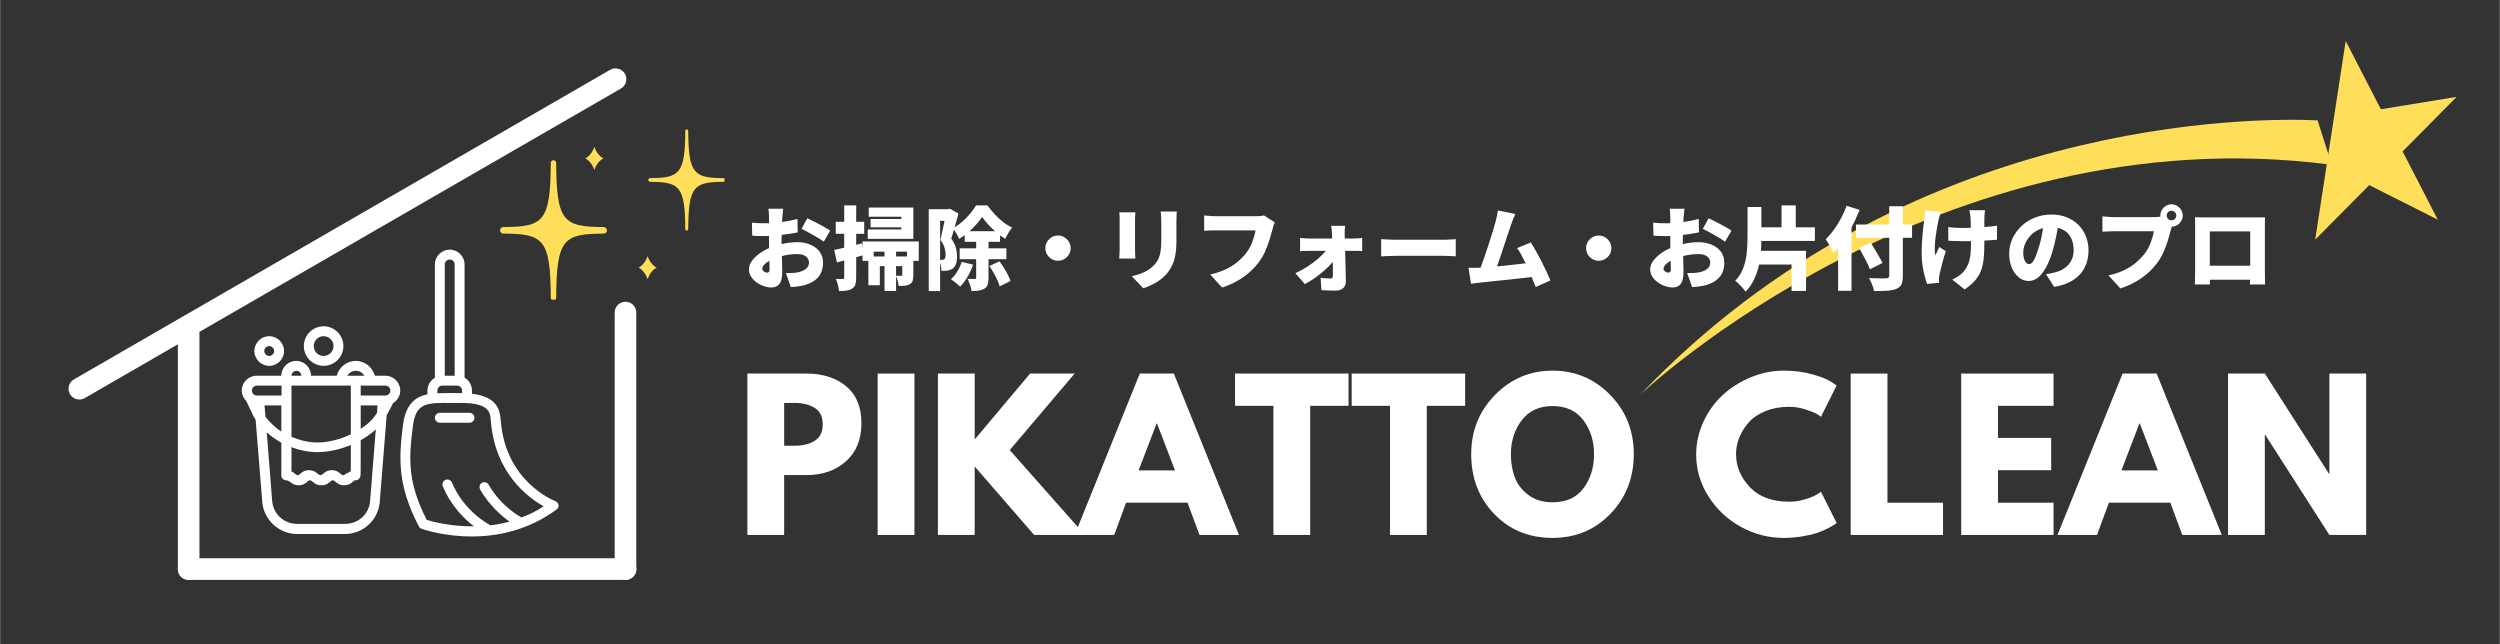 <?xml version="1.0" encoding="UTF-8"?>
<svg xmlns="http://www.w3.org/2000/svg" xmlns:xlink="http://www.w3.org/1999/xlink" width="1164" zoomAndPan="magnify" viewBox="0 0 872.88 225" height="300" preserveAspectRatio="xMidYMid meet" version="1.0">
  <rect x="0" y="0" width="872.88" height="225" fill="#333333" stroke="none"/>
  <defs>
    <g></g>
    <clipPath id="7e9ebbe9e0">
      <path d="M 0 0.016 L 258 0.016 L 258 179 L 0 179 Z M 0 0.016 " clip-rule="nonzero"></path>
    </clipPath>
    <clipPath id="e300353e48">
      <path d="M 139 87.094 L 195 87.094 L 195 187.363 L 139 187.363 Z M 139 87.094 " clip-rule="nonzero"></path>
    </clipPath>
    <clipPath id="c540b12eb6">
      <path d="M 84.367 126 L 140 126 L 140 187 L 84.367 187 Z M 84.367 126 " clip-rule="nonzero"></path>
    </clipPath>
    <clipPath id="bee341a974">
      <path d="M 174.555 55 L 212 55 L 212 104.676 L 174.555 104.676 Z M 174.555 55 " clip-rule="nonzero"></path>
    </clipPath>
    <clipPath id="65615474a3">
      <path d="M 226 45.117 L 252.961 45.117 L 252.961 81 L 226 81 Z M 226 45.117 " clip-rule="nonzero"></path>
    </clipPath>
    <clipPath id="5390cef5cf">
      <path d="M 572.633 41 L 815 41 L 815 138 L 572.633 138 Z M 572.633 41 " clip-rule="nonzero"></path>
    </clipPath>
    <clipPath id="84a68ee764">
      <path d="M 808 14.32 L 858 14.32 L 858 84 L 808 84 Z M 808 14.32 " clip-rule="nonzero"></path>
    </clipPath>
  </defs>
  <path stroke-linecap="round" transform="matrix(0.754, -0, 0, 0.754, 62.056, 194.949)" fill="none" stroke-linejoin="miter" d="M 4.998 5.001 L 207.33 5.001 " stroke="#ffffff" stroke-width="10" stroke-opacity="1" stroke-miterlimit="4"></path>
  <path stroke-linecap="round" transform="matrix(0, -0.754, 0.754, 0, 62.052, 202.484)" fill="none" stroke-linejoin="miter" d="M 4.999 4.998 L 113.839 4.998 " stroke="#ffffff" stroke-width="10" stroke-opacity="1" stroke-miterlimit="4"></path>
  <g clip-path="url(#7e9ebbe9e0)">
    <path stroke-linecap="round" transform="matrix(0.653, -0.377, 0.377, 0.653, 22.497, 134.367)" fill="none" stroke-linejoin="miter" d="M 4.999 4.998 L 291.736 4.998 " stroke="#ffffff" stroke-width="10" stroke-opacity="1" stroke-miterlimit="4"></path>
  </g>
  <path stroke-linecap="round" transform="matrix(0, -0.754, 0.754, 0, 214.589, 202.483)" fill="none" stroke-linejoin="miter" d="M 4.999 5.001 L 123.792 5.001 " stroke="#ffffff" stroke-width="10" stroke-opacity="1" stroke-miterlimit="4"></path>
  <path fill="#ffffff" d="M 93.949 127.754 C 91.102 127.754 88.77 125.422 88.77 122.574 C 88.77 119.723 91.102 117.395 93.949 117.395 C 96.801 117.395 99.133 119.723 99.133 122.574 C 99.133 125.422 96.801 127.754 93.949 127.754 Z M 93.949 120.848 C 93 120.848 92.223 121.625 92.223 122.574 C 92.223 123.523 93 124.301 93.949 124.301 C 94.898 124.301 95.676 123.523 95.676 122.574 C 95.676 121.625 94.898 120.848 93.949 120.848 Z M 93.949 120.848 " fill-opacity="1" fill-rule="nonzero"></path>
  <path fill="#ffffff" d="M 112.945 127.754 C 109.148 127.754 106.039 124.645 106.039 120.848 C 106.039 117.047 109.148 113.938 112.945 113.938 C 116.746 113.938 119.855 117.047 119.855 120.848 C 119.855 124.645 116.746 127.754 112.945 127.754 Z M 112.945 117.395 C 111.047 117.395 109.492 118.945 109.492 120.848 C 109.492 122.746 111.047 124.301 112.945 124.301 C 114.848 124.301 116.398 122.746 116.398 120.848 C 116.398 118.945 114.848 117.395 112.945 117.395 Z M 112.945 117.395 " fill-opacity="1" fill-rule="nonzero"></path>
  <g clip-path="url(#e300353e48)">
    <path fill="#ffffff" d="M 194.285 177.922 C 184.18 185.348 173.387 187.332 164.668 187.332 C 154.824 187.332 147.656 184.828 147.141 184.656 C 146.707 184.484 146.363 184.223 146.188 183.793 C 138.676 169.371 139.195 160.047 140.664 148.391 C 141.613 141.223 144.809 138.633 149.211 137.684 L 149.211 136.387 C 149.211 134.488 150.246 132.848 151.801 131.898 L 151.801 92.352 C 151.801 89.504 154.133 87.172 156.98 87.172 C 159.832 87.172 162.164 89.504 162.164 92.352 L 162.164 131.898 C 163.719 132.762 164.754 134.488 164.754 136.387 L 164.754 137.512 C 172.957 138.461 174.512 142.52 174.77 146.578 C 176.324 168.078 193.16 174.727 193.852 174.984 C 194.457 175.242 194.887 175.762 194.973 176.367 C 195.059 176.973 194.801 177.574 194.285 177.922 Z M 158.711 92.352 C 158.711 91.402 157.934 90.625 156.98 90.625 C 156.031 90.625 155.254 91.402 155.254 92.352 L 155.254 131.207 L 158.711 131.207 Z M 161.301 136.387 C 161.301 135.438 160.523 134.66 159.574 134.66 L 154.391 134.66 C 153.441 134.66 152.664 135.438 152.664 136.387 L 152.664 137.34 C 154.391 137.254 156.117 137.254 158.02 137.254 C 158.969 137.254 160.004 137.254 161.039 137.254 C 161.125 137.254 161.215 137.254 161.301 137.254 Z M 171.316 146.75 C 171.145 144.16 170.883 140.707 161.039 140.707 C 160.004 140.707 158.969 140.707 158.02 140.707 C 148.953 140.621 145.152 140.531 144.117 148.824 C 142.648 160.047 142.219 168.422 148.953 181.547 C 150.938 182.152 157.328 183.879 165.445 183.793 C 162.164 181.289 157.5 176.797 154.566 169.805 C 154.219 168.941 154.652 167.906 155.516 167.559 C 156.379 167.215 157.414 167.645 157.758 168.508 C 161.988 178.613 170.625 183.102 170.797 183.188 C 170.969 183.273 171.055 183.359 171.145 183.445 C 173.301 183.188 175.633 182.758 177.879 182.152 C 175.199 180.25 170.883 176.625 167.602 170.926 C 167.172 170.062 167.43 169.027 168.207 168.594 C 169.07 168.164 170.105 168.422 170.539 169.199 C 175.027 177.059 181.848 180.598 181.938 180.598 C 182.023 180.598 182.023 180.684 182.109 180.684 C 184.699 179.734 187.289 178.438 189.793 176.797 C 184.355 173.777 172.695 165.227 171.316 146.75 Z M 171.316 146.75 " fill-opacity="1" fill-rule="nonzero"></path>
  </g>
  <path fill="#ffffff" d="M 163.891 147.613 L 153.527 147.613 C 152.578 147.613 151.801 146.836 151.801 145.887 C 151.801 144.938 152.578 144.16 153.527 144.16 L 163.891 144.16 C 164.84 144.16 165.617 144.938 165.617 145.887 C 165.617 146.836 164.84 147.613 163.891 147.613 Z M 163.891 147.613 " fill-opacity="1" fill-rule="nonzero"></path>
  <g clip-path="url(#c540b12eb6)">
    <path fill="#ffffff" d="M 137.211 140.793 L 134.965 145.023 L 132.547 175.332 C 132.027 181.547 126.762 186.469 120.457 186.469 L 103.621 186.469 C 97.402 186.469 92.051 181.547 91.531 175.332 L 89.203 146.578 C 88.941 146.23 88.77 145.801 88.512 145.453 L 85.922 140.016 C 84.969 139.066 84.367 137.77 84.367 136.387 C 84.367 133.539 86.695 131.207 89.547 131.207 L 98.18 131.207 C 98.18 128.359 100.512 126.027 103.363 126.027 C 106.211 126.027 108.543 128.359 108.543 131.207 L 117.523 131.207 C 118.301 128.273 120.977 126.027 124.172 126.027 C 127.367 126.027 130.043 128.273 130.82 131.207 L 134.531 131.207 C 137.383 131.207 139.715 133.539 139.715 136.387 C 139.715 138.203 138.676 139.844 137.211 140.793 Z M 131.77 141.57 L 125.898 141.57 C 125.898 144.074 125.898 146.922 125.898 149.773 C 128.316 148.219 130.301 146.316 131.598 144.16 Z M 92.656 145.543 C 94.121 147.527 96.023 149.254 98.18 150.723 C 98.18 147.613 98.18 144.418 98.18 141.57 L 92.309 141.57 Z M 89.633 134.66 C 88.684 134.66 87.906 135.438 87.906 136.387 C 87.906 137.34 88.684 138.117 89.633 138.117 L 98.266 138.117 C 98.266 136.734 98.266 135.523 98.266 134.66 Z M 99.906 167.73 C 98.957 167.73 98.18 166.953 98.18 166.004 C 98.18 165.918 98.18 160.824 98.18 154.605 C 96.367 153.57 94.641 152.363 93.086 150.98 L 94.988 174.984 C 95.332 179.477 99.133 182.93 103.621 182.93 L 120.543 182.93 C 125.035 182.93 128.832 179.477 129.18 174.984 L 131.164 149.945 C 129.609 151.414 127.797 152.621 125.898 153.742 C 125.898 160.48 125.898 166.176 125.812 166.266 C 125.641 167.043 124.949 167.73 124.086 167.73 C 123.738 167.73 123.652 167.816 123.223 168.164 C 122.617 168.684 121.754 169.457 120.113 169.457 C 118.473 169.457 117.609 168.684 117.004 168.164 C 116.574 167.816 116.484 167.73 116.141 167.73 C 115.797 167.73 115.711 167.816 115.277 168.164 C 114.672 168.684 113.809 169.457 112.168 169.457 C 110.527 169.457 109.664 168.684 109.062 168.164 C 108.629 167.816 108.543 167.73 108.195 167.73 C 107.852 167.73 107.766 167.816 107.332 168.164 C 106.73 168.684 105.867 169.457 104.227 169.457 C 102.586 169.457 101.723 168.684 101.117 168.164 C 100.34 167.816 100.254 167.73 99.906 167.73 Z M 122.445 164.535 L 122.445 155.383 C 118.559 157.023 114.328 157.887 110.789 157.887 C 107.766 157.887 104.656 157.285 101.723 156.16 L 101.723 164.625 C 102.324 164.883 102.758 165.227 103.016 165.488 C 103.449 165.832 103.535 165.918 103.879 165.918 C 104.227 165.918 104.312 165.832 104.742 165.488 C 105.348 164.969 106.211 164.191 107.852 164.191 C 109.492 164.191 110.355 164.969 110.961 165.488 C 111.391 165.832 111.477 165.918 111.824 165.918 C 112.168 165.918 112.254 165.832 112.688 165.488 C 113.293 164.969 114.156 164.191 115.797 164.191 C 117.438 164.191 118.301 164.969 118.902 165.488 C 119.336 165.832 119.422 165.918 119.766 165.918 C 120.113 165.918 120.199 165.832 120.633 165.488 C 121.32 165.227 121.754 164.883 122.445 164.535 Z M 103.449 129.48 C 102.5 129.48 101.723 130.258 101.723 131.207 L 105.176 131.207 C 105.176 130.258 104.398 129.48 103.449 129.48 Z M 101.723 134.66 L 101.723 152.535 C 104.57 153.742 107.68 154.52 110.789 154.52 C 114.414 154.52 118.645 153.484 122.445 151.672 L 122.445 134.66 Z M 124.172 129.48 C 122.875 129.48 121.84 130.172 121.234 131.207 L 127.191 131.207 C 126.59 130.172 125.465 129.48 124.172 129.48 Z M 134.531 134.66 L 125.898 134.66 C 125.898 135.523 125.898 136.734 125.898 138.117 L 134.531 138.117 C 135.48 138.117 136.258 137.34 136.258 136.387 C 136.258 135.438 135.48 134.66 134.531 134.66 Z M 134.531 134.66 " fill-opacity="1" fill-rule="nonzero"></path>
  </g>
  <g clip-path="url(#bee341a974)">
    <path fill="#ffde59" d="M 210.746 79.289 C 196.77 79.195 194.27 77.531 194.164 56.895 C 194.164 56.375 193.738 55.953 193.223 55.953 C 192.703 55.953 192.281 56.375 192.277 56.895 C 192.172 77.531 189.676 79.199 175.695 79.289 C 175.066 79.293 174.555 79.805 174.555 80.43 C 174.555 81.051 175.066 81.562 175.695 81.566 C 189.672 81.66 192.172 83.324 192.277 103.961 C 192.277 104.48 192.703 104.906 193.219 104.906 C 193.738 104.906 194.164 104.48 194.164 103.961 C 194.27 83.324 196.77 81.66 210.746 81.566 C 211.375 81.562 211.887 81.051 211.887 80.43 C 211.887 79.805 211.375 79.293 210.746 79.289 Z M 210.746 79.289 " fill-opacity="1" fill-rule="nonzero"></path>
  </g>
  <g clip-path="url(#65615474a3)">
    <path fill="#ffde59" d="M 252.52 62.191 C 242.344 62.125 240.344 60.797 240.266 45.707 C 240.266 45.422 240.035 45.191 239.754 45.191 C 239.473 45.191 239.242 45.422 239.242 45.707 C 239.164 60.797 237.164 62.125 226.988 62.191 C 226.629 62.195 226.332 62.488 226.332 62.848 C 226.332 63.203 226.629 63.5 226.988 63.5 C 237.164 63.57 239.164 64.898 239.242 79.988 C 239.242 80.27 239.473 80.5 239.754 80.5 C 240.035 80.5 240.266 80.27 240.266 79.988 C 240.344 64.895 242.344 63.57 252.52 63.5 C 252.879 63.5 253.176 63.203 253.176 62.848 C 253.176 62.488 252.879 62.195 252.52 62.191 Z M 252.52 62.191 " fill-opacity="1" fill-rule="nonzero"></path>
  </g>
  <path fill="#ffde59" d="M 226.09 89.418 C 225.449 91.297 224.355 92.703 222.934 93.465 C 224.355 94.227 225.449 95.633 226.09 97.512 C 226.73 95.633 227.82 94.227 229.242 93.465 C 227.82 92.703 226.73 91.297 226.09 89.418 Z M 226.09 89.418 " fill-opacity="1" fill-rule="nonzero"></path>
  <path fill="#ffde59" d="M 207.488 59.355 C 208.129 57.477 209.223 56.07 210.645 55.309 C 209.223 54.547 208.129 53.141 207.488 51.262 C 206.848 53.141 205.758 54.547 204.336 55.309 C 205.758 56.07 206.848 57.477 207.488 59.355 Z M 207.488 59.355 " fill-opacity="1" fill-rule="nonzero"></path>
  <g clip-path="url(#5390cef5cf)">
    <path fill="#ffde59" d="M 809.242 42.02 C 788.117 41.074 665.738 40.156 572.797 137.727 C 572.797 137.727 676.516 39.457 814.176 57.547 L 809.242 42.02 " fill-opacity="1" fill-rule="nonzero"></path>
  </g>
  <g clip-path="url(#84a68ee764)">
    <path fill="#ffde59" d="M 851.219 76.711 L 838.934 52.879 L 857.801 33.828 L 831.34 38.148 L 819.059 14.316 L 814.988 40.82 L 812.473 57.199 L 808.402 83.699 L 827.273 64.648 L 851.219 76.711 " fill-opacity="1" fill-rule="nonzero"></path>
  </g>
  <g fill="#ffffff" fill-opacity="1">
    <g transform="translate(256.83, 186.806)">
      <g>
        <path d="M 4.094 -56.359 L 24.656 -56.359 C 30.395 -56.359 35.039 -54.879 38.594 -51.922 C 42.145 -48.961 43.922 -44.656 43.922 -39 C 43.922 -33.352 42.117 -28.926 38.516 -25.719 C 34.922 -22.508 30.301 -20.906 24.656 -20.906 L 16.938 -20.906 L 16.938 0 L 4.094 0 Z M 16.938 -31.156 L 20.562 -31.156 C 23.426 -31.156 25.781 -31.734 27.625 -32.891 C 29.477 -34.055 30.406 -35.957 30.406 -38.594 C 30.406 -41.281 29.477 -43.203 27.625 -44.359 C 25.781 -45.523 23.426 -46.109 20.562 -46.109 L 16.938 -46.109 Z M 16.938 -31.156 "></path>
      </g>
    </g>
  </g>
  <g fill="#ffffff" fill-opacity="1">
    <g transform="translate(302.325, 186.806)">
      <g>
        <path d="M 16.938 -56.359 L 16.938 0 L 4.094 0 L 4.094 -56.359 Z M 16.938 -56.359 "></path>
      </g>
    </g>
  </g>
  <g fill="#ffffff" fill-opacity="1">
    <g transform="translate(323.365, 186.806)">
      <g>
        <path d="M 55.406 0 L 37.703 0 L 16.938 -23.906 L 16.938 0 L 4.094 0 L 4.094 -56.359 L 16.938 -56.359 L 16.938 -33.344 L 36.281 -56.359 L 51.844 -56.359 L 29.172 -29.641 Z M 55.406 0 "></path>
      </g>
    </g>
  </g>
  <g fill="#ffffff" fill-opacity="1">
    <g transform="translate(377.125, 186.806)">
      <g>
        <path d="M 32.719 -56.359 L 55.469 0 L 41.672 0 L 37.5 -11.266 L 16.047 -11.266 L 11.891 0 L -1.906 0 L 20.828 -56.359 Z M 33.125 -22.547 L 26.844 -38.938 L 26.703 -38.938 L 20.422 -22.547 Z M 33.125 -22.547 "></path>
      </g>
    </g>
  </g>
  <g fill="#ffffff" fill-opacity="1">
    <g transform="translate(430.681, 186.806)">
      <g>
        <path d="M 0.547 -45.094 L 0.547 -56.359 L 40.172 -56.359 L 40.172 -45.094 L 26.781 -45.094 L 26.781 0 L 13.938 0 L 13.938 -45.094 Z M 0.547 -45.094 "></path>
      </g>
    </g>
  </g>
  <g fill="#ffffff" fill-opacity="1">
    <g transform="translate(471.394, 186.806)">
      <g>
        <path d="M 0.547 -45.094 L 0.547 -56.359 L 40.172 -56.359 L 40.172 -45.094 L 26.781 -45.094 L 26.781 0 L 13.938 0 L 13.938 -45.094 Z M 0.547 -45.094 "></path>
      </g>
    </g>
  </g>
  <g fill="#ffffff" fill-opacity="1">
    <g transform="translate(512.108, 186.806)">
      <g>
        <path d="M 1.578 -28.219 C 1.578 -36.363 4.352 -43.258 9.906 -48.906 C 15.457 -54.551 22.148 -57.375 29.984 -57.375 C 37.867 -57.375 44.566 -54.562 50.078 -48.938 C 55.586 -43.32 58.344 -36.414 58.344 -28.219 C 58.344 -19.969 55.629 -13.031 50.203 -7.406 C 44.785 -1.781 38.047 1.031 29.984 1.031 C 21.742 1.031 14.945 -1.758 9.594 -7.344 C 4.25 -12.926 1.578 -19.883 1.578 -28.219 Z M 15.438 -28.219 C 15.438 -25.25 15.891 -22.547 16.797 -20.109 C 17.711 -17.68 19.305 -15.625 21.578 -13.938 C 23.859 -12.25 26.66 -11.406 29.984 -11.406 C 34.766 -11.406 38.375 -13.047 40.812 -16.328 C 43.25 -19.609 44.469 -23.57 44.469 -28.219 C 44.469 -32.812 43.227 -36.758 40.75 -40.062 C 38.27 -43.363 34.68 -45.016 29.984 -45.016 C 25.336 -45.016 21.75 -43.363 19.219 -40.062 C 16.695 -36.758 15.438 -32.812 15.438 -28.219 Z M 15.438 -28.219 "></path>
      </g>
    </g>
  </g>
  <g fill="#ffffff" fill-opacity="1">
    <g transform="translate(572.016, 186.806)">
      <g></g>
    </g>
  </g>
  <g fill="#ffffff" fill-opacity="1">
    <g transform="translate(590.665, 186.806)">
      <g>
        <path d="M 34.094 -11.609 C 36.051 -11.609 37.953 -11.906 39.797 -12.5 C 41.641 -13.094 42.992 -13.66 43.859 -14.203 L 45.156 -15.094 L 50.625 -4.172 C 50.438 -4.035 50.18 -3.852 49.859 -3.625 C 49.547 -3.395 48.805 -2.973 47.641 -2.359 C 46.484 -1.742 45.242 -1.207 43.922 -0.75 C 42.598 -0.289 40.863 0.117 38.719 0.484 C 36.582 0.848 34.379 1.031 32.109 1.031 C 26.867 1.031 21.898 -0.254 17.203 -2.828 C 12.516 -5.398 8.738 -8.941 5.875 -13.453 C 3.008 -17.961 1.578 -22.836 1.578 -28.078 C 1.578 -32.035 2.414 -35.836 4.094 -39.484 C 5.781 -43.129 8.023 -46.25 10.828 -48.844 C 13.629 -51.438 16.895 -53.504 20.625 -55.047 C 24.363 -56.598 28.191 -57.375 32.109 -57.375 C 35.754 -57.375 39.113 -56.941 42.188 -56.078 C 45.258 -55.211 47.43 -54.348 48.703 -53.484 L 50.625 -52.188 L 45.156 -41.266 C 44.832 -41.535 44.352 -41.863 43.719 -42.25 C 43.082 -42.633 41.805 -43.145 39.891 -43.781 C 37.984 -44.426 36.051 -44.75 34.094 -44.75 C 30.988 -44.75 28.207 -44.242 25.75 -43.234 C 23.289 -42.234 21.344 -40.914 19.906 -39.281 C 18.477 -37.645 17.383 -35.879 16.625 -33.984 C 15.875 -32.098 15.5 -30.176 15.5 -28.219 C 15.5 -23.938 17.102 -20.098 20.312 -16.703 C 23.531 -13.305 28.125 -11.609 34.094 -11.609 Z M 34.094 -11.609 "></path>
      </g>
    </g>
  </g>
  <g fill="#ffffff" fill-opacity="1">
    <g transform="translate(642.104, 186.806)">
      <g>
        <path d="M 16.938 -56.359 L 16.938 -11.266 L 36.344 -11.266 L 36.344 0 L 4.094 0 L 4.094 -56.359 Z M 16.938 -56.359 "></path>
      </g>
    </g>
  </g>
  <g fill="#ffffff" fill-opacity="1">
    <g transform="translate(680.699, 186.806)">
      <g>
        <path d="M 36.344 -56.359 L 36.344 -45.094 L 16.938 -45.094 L 16.938 -33.891 L 35.516 -33.891 L 35.516 -22.609 L 16.938 -22.609 L 16.938 -11.266 L 36.344 -11.266 L 36.344 0 L 4.094 0 L 4.094 -56.359 Z M 36.344 -56.359 "></path>
      </g>
    </g>
  </g>
  <g fill="#ffffff" fill-opacity="1">
    <g transform="translate(720.32, 186.806)">
      <g>
        <path d="M 32.719 -56.359 L 55.469 0 L 41.672 0 L 37.5 -11.266 L 16.047 -11.266 L 11.891 0 L -1.906 0 L 20.828 -56.359 Z M 33.125 -22.547 L 26.844 -38.938 L 26.703 -38.938 L 20.422 -22.547 Z M 33.125 -22.547 "></path>
      </g>
    </g>
  </g>
  <g fill="#ffffff" fill-opacity="1">
    <g transform="translate(773.875, 186.806)">
      <g>
        <path d="M 16.938 -34.969 L 16.938 0 L 4.094 0 L 4.094 -56.359 L 16.938 -56.359 L 39.344 -21.375 L 39.484 -21.375 L 39.484 -56.359 L 52.328 -56.359 L 52.328 0 L 39.484 0 L 17.078 -34.969 Z M 16.938 -34.969 "></path>
      </g>
    </g>
  </g>
  <g fill="#ffffff" fill-opacity="1">
    <g transform="translate(259.233, 98.617)">
      <g>
        <path d="M 8.531 -3.406 C 8.758 -3.406 8.969 -3.473 9.156 -3.609 C 9.344 -3.742 9.438 -4.082 9.438 -4.625 C 9.438 -4.914 9.43 -5.312 9.422 -5.812 C 9.41 -6.32 9.395 -6.906 9.375 -7.562 C 8.602 -7.113 7.992 -6.648 7.547 -6.172 C 7.109 -5.691 6.891 -5.219 6.891 -4.75 C 6.891 -4.395 7.086 -4.082 7.484 -3.812 C 7.891 -3.539 8.238 -3.406 8.531 -3.406 Z M 13.625 -14.578 L 13.625 -13.375 C 14.613 -13.613 15.582 -13.785 16.531 -13.891 C 17.477 -13.992 18.336 -14.047 19.109 -14.047 C 20.742 -14.047 22.242 -13.766 23.609 -13.203 C 24.973 -12.648 26.062 -11.844 26.875 -10.781 C 27.695 -9.719 28.109 -8.422 28.109 -6.891 C 28.109 -5.672 27.895 -4.539 27.469 -3.5 C 27.039 -2.469 26.316 -1.555 25.297 -0.766 C 24.273 0.016 22.875 0.641 21.094 1.109 C 20.383 1.254 19.672 1.367 18.953 1.453 C 18.242 1.535 17.551 1.598 16.875 1.641 L 15.141 -3.25 C 15.898 -3.25 16.609 -3.266 17.266 -3.297 C 17.93 -3.328 18.523 -3.383 19.047 -3.469 C 20.242 -3.676 21.234 -4.062 22.016 -4.625 C 22.805 -5.195 23.203 -5.961 23.203 -6.922 C 23.203 -7.848 22.832 -8.57 22.094 -9.094 C 21.363 -9.625 20.348 -9.891 19.047 -9.891 C 18.18 -9.891 17.289 -9.832 16.375 -9.719 C 15.469 -9.602 14.586 -9.426 13.734 -9.188 C 13.773 -8.02 13.805 -6.938 13.828 -5.938 C 13.848 -4.938 13.859 -4.195 13.859 -3.719 C 13.859 -2.25 13.691 -1.117 13.359 -0.328 C 13.035 0.453 12.586 0.992 12.016 1.297 C 11.453 1.609 10.797 1.766 10.047 1.766 C 9.203 1.766 8.32 1.602 7.406 1.281 C 6.5 0.969 5.648 0.523 4.859 -0.047 C 4.078 -0.617 3.441 -1.289 2.953 -2.062 C 2.473 -2.832 2.234 -3.664 2.234 -4.562 C 2.234 -5.508 2.547 -6.441 3.172 -7.359 C 3.805 -8.285 4.656 -9.145 5.719 -9.938 C 6.789 -10.738 7.977 -11.426 9.281 -12 C 9.258 -12.414 9.25 -12.82 9.25 -13.219 C 9.25 -13.625 9.25 -14.023 9.25 -14.422 L 9.25 -16.219 C 9 -16.195 8.766 -16.188 8.547 -16.188 C 8.328 -16.188 8.113 -16.188 7.906 -16.188 C 7.207 -16.188 6.457 -16.191 5.656 -16.203 C 4.863 -16.211 4.102 -16.258 3.375 -16.344 L 3.281 -20.875 C 4.219 -20.77 5.055 -20.707 5.797 -20.688 C 6.547 -20.664 7.207 -20.656 7.781 -20.656 C 8.008 -20.656 8.25 -20.656 8.5 -20.656 C 8.75 -20.656 9 -20.664 9.25 -20.688 L 9.25 -22.672 C 9.25 -22.898 9.238 -23.211 9.219 -23.609 C 9.195 -24.016 9.172 -24.422 9.141 -24.828 C 9.109 -25.234 9.07 -25.531 9.031 -25.719 L 14.203 -25.719 C 14.18 -25.531 14.148 -25.25 14.109 -24.875 C 14.066 -24.5 14.023 -24.109 13.984 -23.703 C 13.941 -23.305 13.91 -22.973 13.891 -22.703 L 13.797 -21.094 C 14.754 -21.219 15.695 -21.375 16.625 -21.562 C 17.551 -21.75 18.398 -21.953 19.172 -22.172 L 19.266 -17.469 C 18.41 -17.281 17.5 -17.113 16.531 -16.969 C 15.562 -16.82 14.609 -16.695 13.672 -16.594 C 13.641 -16.258 13.625 -15.922 13.625 -15.578 C 13.625 -15.242 13.625 -14.91 13.625 -14.578 Z M 20.594 -18.703 L 22.641 -22.391 C 23.473 -22.004 24.398 -21.551 25.422 -21.031 C 26.441 -20.508 27.414 -19.984 28.344 -19.453 C 29.281 -18.93 30.035 -18.473 30.609 -18.078 L 28.375 -14.234 C 27.988 -14.523 27.461 -14.875 26.797 -15.281 C 26.141 -15.695 25.422 -16.125 24.641 -16.562 C 23.867 -17 23.117 -17.41 22.391 -17.797 C 21.672 -18.191 21.07 -18.492 20.594 -18.703 Z M 20.594 -18.703 "></path>
      </g>
    </g>
  </g>
  <g fill="#ffffff" fill-opacity="1">
    <g transform="translate(290.705, 98.617)">
      <g>
        <path d="M 28.172 -26.156 L 28.172 -15.203 L 12.25 -15.203 L 12.25 -18.484 L 23.953 -18.484 L 23.953 -19.234 L 13.25 -19.234 L 13.25 -22.141 L 23.953 -22.141 L 23.953 -22.922 L 12.594 -22.922 L 12.594 -26.156 Z M 22.141 -5.672 L 22.141 -2.328 C 22.492 -2.305 22.844 -2.297 23.188 -2.297 C 23.531 -2.297 23.773 -2.297 23.922 -2.297 C 24.18 -2.297 24.312 -2.41 24.312 -2.641 L 24.312 -5.672 Z M 14.328 -9.062 L 18.109 -9.062 L 18.109 -10.734 L 14.328 -10.734 Z M 25.969 -9.062 L 25.969 -10.734 L 22.141 -10.734 L 22.141 -9.062 Z M 30.062 -14.297 L 30.062 -7.531 L 28.172 -7.531 L 28.172 -2.578 C 28.172 -1.766 28.094 -1.098 27.938 -0.578 C 27.781 -0.066 27.441 0.332 26.922 0.625 C 26.391 0.926 25.812 1.102 25.188 1.156 C 24.562 1.207 23.848 1.234 23.047 1.234 C 23.004 0.723 22.895 0.148 22.719 -0.484 C 22.539 -1.129 22.348 -1.691 22.141 -2.172 L 22.141 2.984 L 18.109 2.984 L 18.109 -5.672 L 16.469 -5.672 L 16.469 1 L 12.469 1 L 12.469 -7.531 L 10.422 -7.531 L 10.422 -9.438 L 8.219 -8.812 L 8.219 -1.703 C 8.219 -0.711 8.125 0.082 7.938 0.688 C 7.75 1.301 7.379 1.785 6.828 2.141 C 6.305 2.492 5.672 2.727 4.922 2.844 C 4.18 2.957 3.285 3.016 2.234 3.016 C 2.191 2.453 2.062 1.754 1.844 0.922 C 1.625 0.098 1.379 -0.617 1.109 -1.234 C 1.609 -1.211 2.086 -1.195 2.547 -1.188 C 3.016 -1.176 3.344 -1.18 3.531 -1.203 C 3.719 -1.203 3.848 -1.234 3.922 -1.297 C 3.992 -1.359 4.031 -1.492 4.031 -1.703 L 4.031 -7.656 L 1.484 -6.984 L 0.531 -11.359 C 1.039 -11.461 1.586 -11.578 2.172 -11.703 C 2.754 -11.836 3.375 -11.977 4.031 -12.125 L 4.031 -16.969 L 1.078 -16.969 L 1.078 -21.156 L 4.031 -21.156 L 4.031 -26.891 L 8.219 -26.891 L 8.219 -21.156 L 11.016 -21.156 L 11.016 -16.969 L 8.219 -16.969 L 8.219 -13.125 L 10.203 -13.625 L 10.422 -12.031 L 10.422 -14.297 Z M 30.062 -14.297 "></path>
      </g>
    </g>
  </g>
  <g fill="#ffffff" fill-opacity="1">
    <g transform="translate(322.178, 98.617)">
      <g>
        <path d="M 13.594 -7.172 L 17.562 -6.203 C 17.082 -4.734 16.43 -3.312 15.609 -1.938 C 14.797 -0.562 13.938 0.578 13.031 1.484 C 12.801 1.254 12.488 0.973 12.094 0.641 C 11.707 0.316 11.312 -0.004 10.906 -0.328 C 10.5 -0.648 10.141 -0.91 9.828 -1.109 C 10.66 -1.836 11.406 -2.742 12.062 -3.828 C 12.727 -4.91 13.238 -6.023 13.594 -7.172 Z M 16.312 -17.891 L 25.219 -17.891 C 24.312 -18.68 23.469 -19.508 22.688 -20.375 C 21.914 -21.25 21.258 -22.078 20.719 -22.859 C 20.188 -22.078 19.539 -21.25 18.781 -20.375 C 18.031 -19.508 17.207 -18.68 16.312 -17.891 Z M 6.047 -21.5 L 6.047 -7.875 C 6.172 -7.875 6.285 -7.875 6.391 -7.875 C 6.492 -7.875 6.598 -7.875 6.703 -7.875 C 7.055 -7.875 7.332 -7.957 7.531 -8.125 C 7.82 -8.352 7.969 -8.891 7.969 -9.734 C 7.969 -10.398 7.848 -11.172 7.609 -12.047 C 7.379 -12.93 6.891 -13.859 6.141 -14.828 C 6.367 -15.754 6.613 -16.828 6.875 -18.047 C 7.133 -19.273 7.375 -20.426 7.594 -21.5 Z M 29.188 -8.094 L 22.953 -8.094 L 22.953 -1.578 C 22.953 -0.609 22.859 0.172 22.672 0.766 C 22.484 1.367 22.082 1.848 21.469 2.203 C 20.906 2.535 20.254 2.754 19.516 2.859 C 18.785 2.961 17.957 3.016 17.031 3.016 C 16.945 2.41 16.77 1.695 16.5 0.875 C 16.227 0.062 15.941 -0.641 15.641 -1.234 C 16.148 -1.211 16.648 -1.203 17.141 -1.203 C 17.641 -1.203 17.984 -1.203 18.172 -1.203 C 18.484 -1.203 18.641 -1.348 18.641 -1.641 L 18.641 -8.094 L 12.875 -8.094 L 12.875 -11.906 L 18.641 -11.906 L 18.641 -14.172 L 14.641 -14.172 L 14.641 -16.5 C 13.992 -16.02 13.344 -15.586 12.688 -15.203 C 12.5 -15.691 12.234 -16.227 11.891 -16.812 C 11.555 -17.395 11.211 -17.922 10.859 -18.391 C 10.711 -17.816 10.562 -17.273 10.406 -16.766 C 10.25 -16.254 10.086 -15.766 9.922 -15.297 C 10.773 -14.141 11.328 -13.039 11.578 -12 C 11.836 -10.969 11.969 -10.008 11.969 -9.125 C 11.969 -6.988 11.461 -5.562 10.453 -4.844 C 10.18 -4.656 9.883 -4.504 9.562 -4.391 C 9.25 -4.273 8.914 -4.188 8.562 -4.125 C 8.039 -4.062 7.367 -4.031 6.547 -4.031 C 6.523 -4.426 6.477 -4.879 6.406 -5.391 C 6.332 -5.91 6.211 -6.398 6.047 -6.859 L 6.047 3.016 L 2.078 3.016 L 2.078 -25.562 L 8.844 -25.562 L 9.484 -25.719 L 12.469 -24.047 C 12.258 -23.316 12.039 -22.535 11.812 -21.703 C 11.594 -20.879 11.367 -20.066 11.141 -19.266 C 12.172 -19.879 13.156 -20.613 14.094 -21.469 C 15.039 -22.332 15.906 -23.238 16.688 -24.188 C 17.469 -25.145 18.098 -26.047 18.578 -26.891 L 22.578 -26.891 C 23.328 -25.836 24.164 -24.812 25.094 -23.812 C 26.02 -22.82 27 -21.922 28.031 -21.109 C 29.07 -20.297 30.129 -19.648 31.203 -19.172 C 30.785 -18.648 30.352 -18.023 29.906 -17.297 C 29.469 -16.578 29.094 -15.891 28.781 -15.234 C 28.477 -15.398 28.176 -15.586 27.875 -15.797 C 27.57 -16.016 27.273 -16.227 26.984 -16.438 L 26.984 -14.172 L 22.953 -14.172 L 22.953 -11.906 L 29.188 -11.906 Z M 23.266 -5.734 L 26.766 -7.375 C 27.285 -6.676 27.801 -5.914 28.312 -5.094 C 28.832 -4.281 29.297 -3.473 29.703 -2.672 C 30.109 -1.879 30.41 -1.145 30.609 -0.469 L 26.828 1.391 C 26.68 0.734 26.414 0 26.031 -0.812 C 25.656 -1.633 25.223 -2.473 24.734 -3.328 C 24.254 -4.191 23.766 -4.992 23.266 -5.734 Z M 23.266 -5.734 "></path>
      </g>
    </g>
  </g>
  <g fill="#ffffff" fill-opacity="1">
    <g transform="translate(353.65, 98.617)">
      <g>
        <path d="M 11.328 -11.969 C 11.328 -12.781 11.523 -13.516 11.922 -14.172 C 12.328 -14.836 12.863 -15.367 13.531 -15.766 C 14.207 -16.172 14.941 -16.375 15.734 -16.375 C 16.555 -16.375 17.297 -16.172 17.953 -15.766 C 18.617 -15.367 19.148 -14.836 19.547 -14.172 C 19.953 -13.516 20.156 -12.781 20.156 -11.969 C 20.156 -11.164 19.953 -10.426 19.547 -9.75 C 19.148 -9.082 18.617 -8.551 17.953 -8.156 C 17.297 -7.758 16.555 -7.562 15.734 -7.562 C 14.941 -7.562 14.207 -7.758 13.531 -8.156 C 12.863 -8.551 12.328 -9.082 11.922 -9.75 C 11.523 -10.426 11.328 -11.164 11.328 -11.969 Z M 11.328 -11.969 "></path>
      </g>
    </g>
  </g>
  <g fill="#ffffff" fill-opacity="1">
    <g transform="translate(385.122, 98.617)">
      <g>
        <path d="M 5.672 -24.469 L 11.297 -24.469 C 11.273 -24.062 11.25 -23.688 11.219 -23.344 C 11.188 -23 11.172 -22.539 11.172 -21.969 L 11.172 -11.266 C 11.172 -10.867 11.188 -10.383 11.219 -9.812 C 11.25 -9.25 11.273 -8.758 11.297 -8.344 L 5.641 -8.344 C 5.66 -8.656 5.691 -9.102 5.734 -9.688 C 5.773 -10.281 5.797 -10.816 5.797 -11.297 L 5.797 -21.969 C 5.797 -22.27 5.785 -22.66 5.766 -23.141 C 5.742 -23.617 5.711 -24.062 5.672 -24.469 Z M 20.125 -24.75 L 25.75 -24.75 C 25.727 -24.281 25.703 -23.77 25.672 -23.219 C 25.641 -22.664 25.625 -22.039 25.625 -21.344 L 25.625 -14.484 C 25.625 -12.379 25.469 -10.586 25.156 -9.109 C 24.844 -7.629 24.395 -6.363 23.812 -5.312 C 23.238 -4.27 22.551 -3.328 21.75 -2.484 C 21.062 -1.754 20.258 -1.086 19.344 -0.484 C 18.438 0.109 17.52 0.613 16.594 1.031 C 15.664 1.457 14.816 1.797 14.047 2.047 L 10.047 -2.172 C 11.68 -2.523 13.145 -3.008 14.438 -3.625 C 15.727 -4.25 16.844 -5.047 17.781 -6.016 C 18.5 -6.766 19.035 -7.539 19.391 -8.344 C 19.742 -9.145 19.988 -10.062 20.125 -11.094 C 20.27 -12.133 20.344 -13.379 20.344 -14.828 L 20.344 -21.344 C 20.344 -22.039 20.32 -22.664 20.281 -23.219 C 20.238 -23.77 20.188 -24.281 20.125 -24.75 Z M 20.125 -24.75 "></path>
      </g>
    </g>
  </g>
  <g fill="#ffffff" fill-opacity="1">
    <g transform="translate(416.594, 98.617)">
      <g>
        <path d="M 24.719 -23.391 L 28.5 -20.969 C 28.32 -20.633 28.164 -20.219 28.031 -19.719 C 27.895 -19.227 27.773 -18.805 27.672 -18.453 C 27.422 -17.461 27.094 -16.312 26.688 -15 C 26.289 -13.688 25.789 -12.336 25.188 -10.953 C 24.582 -9.566 23.828 -8.266 22.922 -7.047 C 21.516 -5.141 19.719 -3.414 17.531 -1.875 C 15.352 -0.332 12.879 0.891 10.109 1.797 L 5.953 -2.766 C 8.066 -3.254 9.891 -3.863 11.422 -4.594 C 12.961 -5.332 14.289 -6.164 15.406 -7.094 C 16.531 -8.031 17.504 -9.016 18.328 -10.047 C 19.328 -11.285 20.098 -12.633 20.641 -14.094 C 21.191 -15.551 21.57 -16.91 21.781 -18.172 L 7.938 -18.172 C 7.156 -18.172 6.379 -18.156 5.609 -18.125 C 4.848 -18.094 4.258 -18.055 3.844 -18.016 L 3.844 -23.391 C 4.176 -23.348 4.594 -23.305 5.094 -23.266 C 5.602 -23.223 6.117 -23.188 6.641 -23.156 C 7.172 -23.125 7.602 -23.109 7.938 -23.109 L 21.812 -23.109 C 22.176 -23.109 22.629 -23.125 23.172 -23.156 C 23.711 -23.188 24.227 -23.266 24.719 -23.391 Z M 24.719 -23.391 "></path>
      </g>
    </g>
  </g>
  <g fill="#ffffff" fill-opacity="1">
    <g transform="translate(448.067, 98.617)">
      <g>
        <path d="M 21.469 -15.328 L 24.719 -15.328 C 25.176 -15.328 25.688 -15.352 26.25 -15.406 C 26.82 -15.457 27.254 -15.504 27.547 -15.547 L 27.547 -10.953 C 27.129 -10.973 26.676 -10.988 26.188 -11 C 25.707 -11.008 25.289 -11.016 24.938 -11.016 L 21.594 -11.016 C 21.633 -9.234 21.68 -7.41 21.734 -5.547 C 21.785 -3.691 21.82 -1.926 21.844 -0.25 C 21.863 0.656 21.555 1.398 20.922 1.984 C 20.285 2.566 19.441 2.859 18.391 2.859 C 17.547 2.859 16.676 2.844 15.781 2.812 C 14.895 2.781 14.07 2.742 13.312 2.703 L 13.031 -1.609 C 13.664 -1.523 14.305 -1.461 14.953 -1.422 C 15.609 -1.379 16.125 -1.359 16.5 -1.359 C 17.039 -1.359 17.312 -1.691 17.312 -2.359 C 17.312 -3.016 17.312 -3.75 17.312 -4.562 C 17.312 -5.383 17.301 -6.242 17.281 -7.141 C 16.551 -6.266 15.641 -5.336 14.547 -4.359 C 13.453 -3.379 12.297 -2.457 11.078 -1.594 C 9.859 -0.738 8.676 -0.008 7.531 0.594 L 4.219 -3.219 C 5.645 -3.863 7.031 -4.617 8.375 -5.484 C 9.719 -6.359 10.953 -7.273 12.078 -8.234 C 13.203 -9.191 14.129 -10.117 14.859 -11.016 L 9.125 -11.016 C 8.664 -11.016 8.125 -11.004 7.5 -10.984 C 6.883 -10.961 6.336 -10.93 5.859 -10.891 L 5.859 -15.547 C 6.234 -15.484 6.738 -15.43 7.375 -15.391 C 8.02 -15.348 8.562 -15.328 9 -15.328 L 17.062 -15.328 L 17 -16.875 C 16.977 -17.289 16.945 -17.758 16.906 -18.281 C 16.863 -18.812 16.801 -19.305 16.719 -19.766 L 21.594 -19.766 C 21.531 -19.367 21.488 -18.898 21.469 -18.359 C 21.445 -17.828 21.438 -17.332 21.438 -16.875 Z M 21.469 -15.328 "></path>
      </g>
    </g>
  </g>
  <g fill="#ffffff" fill-opacity="1">
    <g transform="translate(479.539, 98.617)">
      <g>
        <path d="M 2.703 -9.094 L 2.703 -15.109 C 3.129 -15.086 3.672 -15.055 4.328 -15.016 C 4.992 -14.973 5.672 -14.941 6.359 -14.922 C 7.055 -14.898 7.656 -14.891 8.156 -14.891 L 24.875 -14.891 C 25.582 -14.891 26.285 -14.922 26.984 -14.984 C 27.691 -15.047 28.281 -15.086 28.75 -15.109 L 28.75 -9.094 C 28.344 -9.113 27.754 -9.148 26.984 -9.203 C 26.223 -9.254 25.52 -9.281 24.875 -9.281 L 8.156 -9.281 C 7.25 -9.281 6.273 -9.258 5.234 -9.219 C 4.203 -9.176 3.359 -9.133 2.703 -9.094 Z M 2.703 -9.094 "></path>
      </g>
    </g>
  </g>
  <g fill="#ffffff" fill-opacity="1">
    <g transform="translate(511.011, 98.617)">
      <g>
        <path d="M 30.344 -0.688 L 25.188 1.609 C 24.789 0.516 24.328 -0.648 23.797 -1.891 C 22.773 -1.766 21.617 -1.629 20.328 -1.484 C 19.035 -1.336 17.695 -1.188 16.312 -1.031 C 14.926 -0.883 13.57 -0.742 12.25 -0.609 C 10.926 -0.473 9.703 -0.348 8.578 -0.234 C 7.453 -0.117 6.516 -0.02 5.766 0.062 C 5.359 0.102 4.863 0.164 4.281 0.25 C 3.695 0.332 3.141 0.406 2.609 0.469 L 1.734 -5.094 C 2.297 -5.094 2.926 -5.094 3.625 -5.094 C 4.332 -5.094 4.953 -5.102 5.484 -5.125 L 5.953 -5.156 C 6.41 -6.332 6.891 -7.664 7.391 -9.156 C 7.898 -10.645 8.398 -12.148 8.891 -13.672 C 9.391 -15.203 9.836 -16.617 10.234 -17.922 C 10.629 -19.234 10.941 -20.312 11.172 -21.156 C 11.398 -22 11.57 -22.723 11.688 -23.328 C 11.812 -23.941 11.914 -24.539 12 -25.125 L 18.047 -23.891 C 17.805 -23.367 17.562 -22.781 17.312 -22.125 C 17.062 -21.477 16.812 -20.789 16.562 -20.062 C 16.289 -19.281 15.953 -18.285 15.547 -17.078 C 15.148 -15.867 14.723 -14.578 14.266 -13.203 C 13.816 -11.828 13.367 -10.473 12.922 -9.141 C 12.473 -7.805 12.062 -6.617 11.688 -5.578 C 13.363 -5.742 15.086 -5.926 16.859 -6.125 C 18.629 -6.32 20.238 -6.504 21.688 -6.672 C 21.188 -7.723 20.68 -8.707 20.172 -9.625 C 19.672 -10.551 19.18 -11.344 18.703 -12 L 23.484 -13.953 C 24.055 -13.066 24.66 -12.055 25.297 -10.922 C 25.941 -9.785 26.578 -8.602 27.203 -7.375 C 27.828 -6.156 28.41 -4.969 28.953 -3.812 C 29.504 -2.656 29.969 -1.613 30.344 -0.688 Z M 30.344 -0.688 "></path>
      </g>
    </g>
  </g>
  <g fill="#ffffff" fill-opacity="1">
    <g transform="translate(542.484, 98.617)">
      <g>
        <path d="M 11.328 -11.969 C 11.328 -12.781 11.523 -13.516 11.922 -14.172 C 12.328 -14.836 12.863 -15.367 13.531 -15.766 C 14.207 -16.172 14.941 -16.375 15.734 -16.375 C 16.555 -16.375 17.297 -16.172 17.953 -15.766 C 18.617 -15.367 19.148 -14.836 19.547 -14.172 C 19.953 -13.516 20.156 -12.781 20.156 -11.969 C 20.156 -11.164 19.953 -10.426 19.547 -9.75 C 19.148 -9.082 18.617 -8.551 17.953 -8.156 C 17.297 -7.758 16.555 -7.562 15.734 -7.562 C 14.941 -7.562 14.207 -7.758 13.531 -8.156 C 12.863 -8.551 12.328 -9.082 11.922 -9.75 C 11.523 -10.426 11.328 -11.164 11.328 -11.969 Z M 11.328 -11.969 "></path>
      </g>
    </g>
  </g>
  <g fill="#ffffff" fill-opacity="1">
    <g transform="translate(573.956, 98.617)">
      <g>
        <path d="M 8.531 -3.406 C 8.758 -3.406 8.969 -3.473 9.156 -3.609 C 9.344 -3.742 9.438 -4.082 9.438 -4.625 C 9.438 -4.914 9.43 -5.312 9.422 -5.812 C 9.41 -6.32 9.395 -6.906 9.375 -7.562 C 8.602 -7.113 7.992 -6.648 7.547 -6.172 C 7.109 -5.691 6.891 -5.219 6.891 -4.75 C 6.891 -4.395 7.086 -4.082 7.484 -3.812 C 7.891 -3.539 8.238 -3.406 8.531 -3.406 Z M 13.625 -14.578 L 13.625 -13.375 C 14.613 -13.613 15.582 -13.785 16.531 -13.891 C 17.477 -13.992 18.336 -14.047 19.109 -14.047 C 20.742 -14.047 22.242 -13.766 23.609 -13.203 C 24.973 -12.648 26.062 -11.844 26.875 -10.781 C 27.695 -9.719 28.109 -8.422 28.109 -6.891 C 28.109 -5.672 27.895 -4.539 27.469 -3.5 C 27.039 -2.469 26.316 -1.555 25.297 -0.766 C 24.273 0.016 22.875 0.641 21.094 1.109 C 20.383 1.254 19.672 1.367 18.953 1.453 C 18.242 1.535 17.551 1.598 16.875 1.641 L 15.141 -3.25 C 15.898 -3.25 16.609 -3.266 17.266 -3.297 C 17.93 -3.328 18.523 -3.383 19.047 -3.469 C 20.242 -3.676 21.234 -4.062 22.016 -4.625 C 22.805 -5.195 23.203 -5.961 23.203 -6.922 C 23.203 -7.848 22.832 -8.57 22.094 -9.094 C 21.363 -9.625 20.348 -9.891 19.047 -9.891 C 18.18 -9.891 17.289 -9.832 16.375 -9.719 C 15.469 -9.602 14.586 -9.426 13.734 -9.188 C 13.773 -8.02 13.805 -6.938 13.828 -5.938 C 13.848 -4.938 13.859 -4.195 13.859 -3.719 C 13.859 -2.25 13.691 -1.117 13.359 -0.328 C 13.035 0.453 12.586 0.992 12.016 1.297 C 11.453 1.609 10.797 1.766 10.047 1.766 C 9.203 1.766 8.32 1.602 7.406 1.281 C 6.5 0.969 5.648 0.523 4.859 -0.047 C 4.078 -0.617 3.441 -1.289 2.953 -2.062 C 2.473 -2.832 2.234 -3.664 2.234 -4.562 C 2.234 -5.508 2.547 -6.441 3.172 -7.359 C 3.805 -8.285 4.656 -9.145 5.719 -9.938 C 6.789 -10.738 7.977 -11.426 9.281 -12 C 9.258 -12.414 9.25 -12.82 9.25 -13.219 C 9.25 -13.625 9.25 -14.023 9.25 -14.422 L 9.25 -16.219 C 9 -16.195 8.766 -16.188 8.547 -16.188 C 8.328 -16.188 8.113 -16.188 7.906 -16.188 C 7.207 -16.188 6.457 -16.191 5.656 -16.203 C 4.863 -16.211 4.102 -16.258 3.375 -16.344 L 3.281 -20.875 C 4.219 -20.77 5.055 -20.707 5.797 -20.688 C 6.547 -20.664 7.207 -20.656 7.781 -20.656 C 8.008 -20.656 8.25 -20.656 8.5 -20.656 C 8.75 -20.656 9 -20.664 9.25 -20.688 L 9.25 -22.672 C 9.25 -22.898 9.238 -23.211 9.219 -23.609 C 9.195 -24.016 9.172 -24.422 9.141 -24.828 C 9.109 -25.234 9.07 -25.531 9.031 -25.719 L 14.203 -25.719 C 14.18 -25.531 14.148 -25.25 14.109 -24.875 C 14.066 -24.5 14.023 -24.109 13.984 -23.703 C 13.941 -23.305 13.91 -22.973 13.891 -22.703 L 13.797 -21.094 C 14.754 -21.219 15.695 -21.375 16.625 -21.562 C 17.551 -21.75 18.398 -21.953 19.172 -22.172 L 19.266 -17.469 C 18.41 -17.281 17.5 -17.113 16.531 -16.969 C 15.562 -16.82 14.609 -16.695 13.672 -16.594 C 13.641 -16.258 13.625 -15.922 13.625 -15.578 C 13.625 -15.242 13.625 -14.91 13.625 -14.578 Z M 20.594 -18.703 L 22.641 -22.391 C 23.473 -22.004 24.398 -21.551 25.422 -21.031 C 26.441 -20.508 27.414 -19.984 28.344 -19.453 C 29.281 -18.93 30.035 -18.473 30.609 -18.078 L 28.375 -14.234 C 27.988 -14.523 27.461 -14.875 26.797 -15.281 C 26.141 -15.695 25.422 -16.125 24.641 -16.562 C 23.867 -17 23.117 -17.41 22.391 -17.797 C 21.672 -18.191 21.07 -18.492 20.594 -18.703 Z M 20.594 -18.703 "></path>
      </g>
    </g>
  </g>
  <g fill="#ffffff" fill-opacity="1">
    <g transform="translate(605.428, 98.617)">
      <g>
        <path d="M 28.266 -14.484 L 9.578 -14.484 C 9.555 -13.91 9.539 -13.344 9.531 -12.781 C 9.52 -12.219 9.488 -11.641 9.438 -11.047 L 25.188 -11.047 L 25.188 2.984 L 20.125 2.984 L 20.125 -6.234 L 8.781 -6.234 C 8.426 -4.516 7.875 -2.844 7.125 -1.219 C 6.383 0.395 5.363 1.883 4.062 3.25 C 3.812 2.844 3.473 2.398 3.047 1.922 C 2.629 1.441 2.188 0.973 1.719 0.516 C 1.258 0.066 0.844 -0.289 0.469 -0.562 C 1.75 -1.926 2.691 -3.445 3.297 -5.125 C 3.91 -6.812 4.305 -8.555 4.484 -10.359 C 4.66 -12.16 4.75 -13.91 4.75 -15.609 L 4.75 -26.328 L 9.578 -26.328 L 9.578 -19.234 L 16.625 -19.234 L 16.625 -26.891 L 21.594 -26.891 L 21.594 -19.234 L 28.266 -19.234 Z M 28.266 -14.484 "></path>
      </g>
    </g>
  </g>
  <g fill="#ffffff" fill-opacity="1">
    <g transform="translate(636.9, 98.617)">
      <g>
        <path d="M 7.875 -26.766 L 12.406 -25.312 C 12.008 -24.301 11.57 -23.273 11.094 -22.234 C 10.625 -21.203 10.117 -20.18 9.578 -19.172 L 9.578 2.922 L 4.906 2.922 L 4.906 -12.094 C 4.383 -11.438 3.832 -10.816 3.25 -10.234 C 3.094 -10.609 2.859 -11.102 2.547 -11.719 C 2.234 -12.344 1.895 -12.961 1.531 -13.578 C 1.176 -14.203 0.863 -14.703 0.594 -15.078 C 1.562 -16.004 2.5 -17.094 3.406 -18.344 C 4.32 -19.594 5.16 -20.938 5.922 -22.375 C 6.691 -23.812 7.344 -25.273 7.875 -26.766 Z M 30.734 -20.219 L 30.734 -15.578 L 27.516 -15.578 L 27.516 -2.328 C 27.516 -0.961 27.348 0.051 27.016 0.719 C 26.68 1.395 26.082 1.91 25.219 2.266 C 24.375 2.598 23.305 2.812 22.016 2.906 C 20.734 3 19.207 3.035 17.438 3.016 C 17.375 2.578 17.25 2.082 17.062 1.531 C 16.875 0.988 16.66 0.445 16.422 -0.094 C 16.18 -0.633 15.941 -1.109 15.703 -1.516 C 16.484 -1.473 17.281 -1.441 18.094 -1.422 C 18.914 -1.398 19.648 -1.395 20.297 -1.406 C 20.953 -1.414 21.406 -1.422 21.656 -1.422 C 22.395 -1.422 22.766 -1.734 22.766 -2.359 L 22.766 -15.578 L 11.141 -15.578 L 11.141 -20.219 L 22.766 -20.219 L 22.766 -26.578 L 27.516 -26.578 L 27.516 -20.219 Z M 20.406 -6.797 L 16.031 -4.594 C 15.789 -5.25 15.457 -6 15.031 -6.844 C 14.602 -7.695 14.141 -8.578 13.641 -9.484 C 13.148 -10.398 12.688 -11.25 12.25 -12.031 L 16.312 -13.922 C 16.75 -13.18 17.223 -12.379 17.734 -11.516 C 18.254 -10.66 18.754 -9.816 19.234 -8.984 C 19.723 -8.16 20.113 -7.43 20.406 -6.797 Z M 20.406 -6.797 "></path>
      </g>
    </g>
  </g>
  <g fill="#ffffff" fill-opacity="1">
    <g transform="translate(668.373, 98.617)">
      <g>
        <path d="M 3.781 -25.188 L 9.344 -24.656 C 9.195 -24.207 9.039 -23.711 8.875 -23.172 C 8.707 -22.629 8.582 -22.176 8.5 -21.812 C 8.352 -21.102 8.18 -20.207 7.984 -19.125 C 7.785 -18.039 7.609 -16.898 7.453 -15.703 C 7.305 -14.516 7.219 -13.367 7.188 -12.266 C 7.156 -11.16 7.219 -10.207 7.375 -9.406 C 7.582 -9.789 7.805 -10.266 8.047 -10.828 C 8.285 -11.398 8.52 -11.914 8.75 -12.375 L 11.047 -10.891 C 10.547 -9.398 10.109 -7.93 9.734 -6.484 C 9.367 -5.035 9.082 -3.836 8.875 -2.891 C 8.812 -2.641 8.758 -2.359 8.719 -2.047 C 8.676 -1.734 8.656 -1.492 8.656 -1.328 C 8.656 -1.16 8.66 -0.938 8.672 -0.656 C 8.68 -0.383 8.695 -0.125 8.719 0.125 L 4.5 0.531 C 4.27 -0.094 4.004 -0.969 3.703 -2.094 C 3.398 -3.219 3.141 -4.445 2.922 -5.781 C 2.711 -7.113 2.609 -8.422 2.609 -9.703 C 2.609 -11.422 2.66 -13.07 2.766 -14.656 C 2.867 -16.238 2.992 -17.676 3.141 -18.969 C 3.297 -20.258 3.438 -21.328 3.562 -22.172 C 3.645 -22.648 3.695 -23.156 3.719 -23.688 C 3.738 -24.227 3.758 -24.727 3.781 -25.188 Z M 28.938 -19.797 L 28.906 -14.891 C 28.312 -14.848 27.641 -14.801 26.891 -14.75 C 26.148 -14.695 25.352 -14.648 24.5 -14.609 L 24.5 -13.188 C 24.5 -11.32 24.414 -9.645 24.25 -8.156 C 24.094 -6.664 23.781 -5.305 23.312 -4.078 C 22.844 -2.848 22.148 -1.703 21.234 -0.641 C 20.316 0.41 19.113 1.441 17.625 2.453 L 13.281 -0.969 C 13.957 -1.27 14.676 -1.676 15.438 -2.188 C 16.207 -2.695 16.82 -3.227 17.281 -3.781 C 17.895 -4.531 18.391 -5.32 18.766 -6.156 C 19.141 -6.988 19.41 -7.969 19.578 -9.094 C 19.742 -10.227 19.828 -11.602 19.828 -13.219 L 19.828 -14.422 C 19.285 -14.398 18.738 -14.391 18.188 -14.391 C 17.645 -14.391 17.113 -14.391 16.594 -14.391 C 15.938 -14.391 15.195 -14.41 14.375 -14.453 C 13.562 -14.492 12.738 -14.523 11.906 -14.547 L 11.906 -19.328 C 12.719 -19.223 13.469 -19.145 14.156 -19.094 C 14.852 -19.039 15.625 -19.016 16.469 -19.016 C 16.988 -19.016 17.523 -19.02 18.078 -19.031 C 18.641 -19.039 19.203 -19.055 19.766 -19.078 C 19.766 -19.859 19.754 -20.586 19.734 -21.266 C 19.711 -21.953 19.68 -22.504 19.641 -22.922 C 19.617 -23.234 19.57 -23.617 19.5 -24.078 C 19.426 -24.547 19.348 -24.926 19.266 -25.219 L 24.719 -25.219 C 24.656 -24.82 24.613 -24.426 24.594 -24.031 C 24.57 -23.645 24.551 -23.273 24.531 -22.922 C 24.508 -22.609 24.5 -22.125 24.5 -21.469 C 24.5 -20.82 24.5 -20.109 24.5 -19.328 C 25.352 -19.391 26.156 -19.461 26.906 -19.547 C 27.664 -19.629 28.344 -19.711 28.938 -19.797 Z M 28.938 -19.797 "></path>
      </g>
    </g>
  </g>
  <g fill="#ffffff" fill-opacity="1">
    <g transform="translate(699.845, 98.617)">
      <g>
        <path d="M 11.938 -11.906 C 12.289 -12.945 12.598 -14.078 12.859 -15.297 C 13.117 -16.516 13.344 -17.734 13.531 -18.953 C 12.383 -18.641 11.375 -18.164 10.5 -17.531 C 9.625 -16.906 8.898 -16.188 8.328 -15.375 C 7.754 -14.57 7.32 -13.75 7.031 -12.906 C 6.75 -12.07 6.609 -11.273 6.609 -10.516 C 6.609 -9.172 6.812 -8.145 7.219 -7.438 C 7.633 -6.738 8.102 -6.391 8.625 -6.391 C 9.258 -6.391 9.832 -6.852 10.344 -7.781 C 10.852 -8.719 11.383 -10.094 11.938 -11.906 Z M 17.406 1.578 L 14.547 -2.891 C 15.211 -2.973 15.773 -3.062 16.234 -3.156 C 16.703 -3.258 17.156 -3.363 17.594 -3.469 C 19.594 -3.945 21.195 -4.863 22.406 -6.219 C 23.613 -7.57 24.219 -9.266 24.219 -11.297 C 24.219 -13.316 23.742 -15.008 22.797 -16.375 C 21.848 -17.738 20.473 -18.629 18.672 -19.047 C 18.461 -17.785 18.207 -16.473 17.906 -15.109 C 17.613 -13.742 17.258 -12.348 16.844 -10.922 C 16.238 -8.848 15.52 -7.023 14.688 -5.453 C 13.852 -3.891 12.922 -2.672 11.891 -1.797 C 10.867 -0.93 9.738 -0.5 8.5 -0.5 C 7.219 -0.5 6.062 -0.922 5.031 -1.766 C 4.008 -2.617 3.195 -3.766 2.594 -5.203 C 2 -6.648 1.703 -8.254 1.703 -10.016 C 1.703 -11.859 2.07 -13.602 2.812 -15.25 C 3.562 -16.895 4.602 -18.352 5.938 -19.625 C 7.27 -20.895 8.832 -21.891 10.625 -22.609 C 12.414 -23.336 14.352 -23.703 16.438 -23.703 C 18.426 -23.703 20.219 -23.379 21.812 -22.734 C 23.414 -22.098 24.773 -21.211 25.891 -20.078 C 27.016 -18.953 27.879 -17.625 28.484 -16.094 C 29.098 -14.562 29.406 -12.91 29.406 -11.141 C 29.406 -8.961 28.969 -6.992 28.094 -5.234 C 27.227 -3.484 25.906 -2.023 24.125 -0.859 C 22.352 0.297 20.113 1.109 17.406 1.578 Z M 17.406 1.578 "></path>
      </g>
    </g>
  </g>
  <g fill="#ffffff" fill-opacity="1">
    <g transform="translate(731.317, 98.617)">
      <g>
        <path d="M 26.922 -21.688 C 27.379 -21.688 27.77 -21.848 28.094 -22.172 C 28.426 -22.504 28.594 -22.898 28.594 -23.359 C 28.594 -23.816 28.426 -24.207 28.094 -24.531 C 27.77 -24.863 27.379 -25.031 26.922 -25.031 C 26.453 -25.031 26.055 -24.863 25.734 -24.531 C 25.41 -24.207 25.25 -23.816 25.25 -23.359 C 25.25 -22.898 25.41 -22.504 25.734 -22.172 C 26.055 -21.848 26.453 -21.688 26.922 -21.688 Z M 6.891 -22.797 L 20.781 -22.797 C 21.051 -22.797 21.391 -22.805 21.797 -22.828 C 22.211 -22.848 22.629 -22.891 23.047 -22.953 C 23.023 -23.016 23.016 -23.082 23.016 -23.156 C 23.016 -23.227 23.016 -23.297 23.016 -23.359 C 23.016 -24.078 23.191 -24.727 23.547 -25.312 C 23.898 -25.895 24.367 -26.363 24.953 -26.719 C 25.547 -27.082 26.203 -27.266 26.922 -27.266 C 27.629 -27.266 28.273 -27.082 28.859 -26.719 C 29.453 -26.363 29.926 -25.895 30.281 -25.312 C 30.645 -24.727 30.828 -24.078 30.828 -23.359 C 30.828 -22.672 30.648 -22.031 30.297 -21.438 C 29.953 -20.852 29.488 -20.379 28.906 -20.016 C 28.332 -19.66 27.703 -19.473 27.016 -19.453 C 26.93 -19.223 26.859 -18.992 26.797 -18.766 C 26.734 -18.535 26.68 -18.328 26.641 -18.141 C 26.391 -17.148 26.062 -16 25.656 -14.688 C 25.258 -13.375 24.754 -12.023 24.141 -10.641 C 23.535 -9.254 22.781 -7.953 21.875 -6.734 C 20.469 -4.828 18.672 -3.102 16.484 -1.562 C 14.305 -0.02 11.832 1.203 9.062 2.109 L 4.906 -2.453 C 7.031 -2.941 8.859 -3.551 10.391 -4.281 C 11.922 -5.02 13.242 -5.852 14.359 -6.781 C 15.473 -7.719 16.445 -8.703 17.281 -9.734 C 18.289 -10.973 19.066 -12.32 19.609 -13.781 C 20.16 -15.238 20.539 -16.598 20.75 -17.859 L 6.891 -17.859 C 6.117 -17.859 5.348 -17.836 4.578 -17.797 C 3.816 -17.766 3.223 -17.727 2.797 -17.688 L 2.797 -23.078 C 3.141 -23.035 3.562 -22.992 4.062 -22.953 C 4.562 -22.91 5.07 -22.875 5.594 -22.844 C 6.125 -22.812 6.555 -22.797 6.891 -22.797 Z M 6.891 -22.797 "></path>
      </g>
    </g>
  </g>
  <g fill="#ffffff" fill-opacity="1">
    <g transform="translate(762.79, 98.617)">
      <g>
        <path d="M 22.922 -17.812 L 8.812 -17.812 L 8.812 -5.828 L 22.922 -5.828 Z M 28.047 -19.328 L 28.047 -3.969 C 28.047 -3.633 28.051 -3.203 28.062 -2.672 C 28.07 -2.148 28.078 -1.629 28.078 -1.109 C 28.078 -0.598 28.082 -0.164 28.094 0.188 C 28.102 0.539 28.109 0.719 28.109 0.719 L 22.828 0.719 L 22.891 -0.938 L 8.844 -0.938 L 8.844 0.719 L 3.594 0.719 C 3.594 0.719 3.598 0.555 3.609 0.234 C 3.617 -0.086 3.629 -0.5 3.641 -1 C 3.648 -1.508 3.66 -2.031 3.672 -2.562 C 3.68 -3.102 3.688 -3.594 3.688 -4.031 L 3.688 -19.328 C 3.688 -19.836 3.688 -20.414 3.688 -21.062 C 3.688 -21.707 3.664 -22.273 3.625 -22.766 C 4.27 -22.742 4.914 -22.727 5.562 -22.719 C 6.219 -22.707 6.773 -22.703 7.234 -22.703 L 24.812 -22.703 C 25.227 -22.703 25.723 -22.703 26.297 -22.703 C 26.879 -22.703 27.484 -22.711 28.109 -22.734 C 28.086 -22.203 28.07 -21.641 28.062 -21.047 C 28.051 -20.453 28.047 -19.879 28.047 -19.328 Z M 28.047 -19.328 "></path>
      </g>
    </g>
  </g>
</svg>
